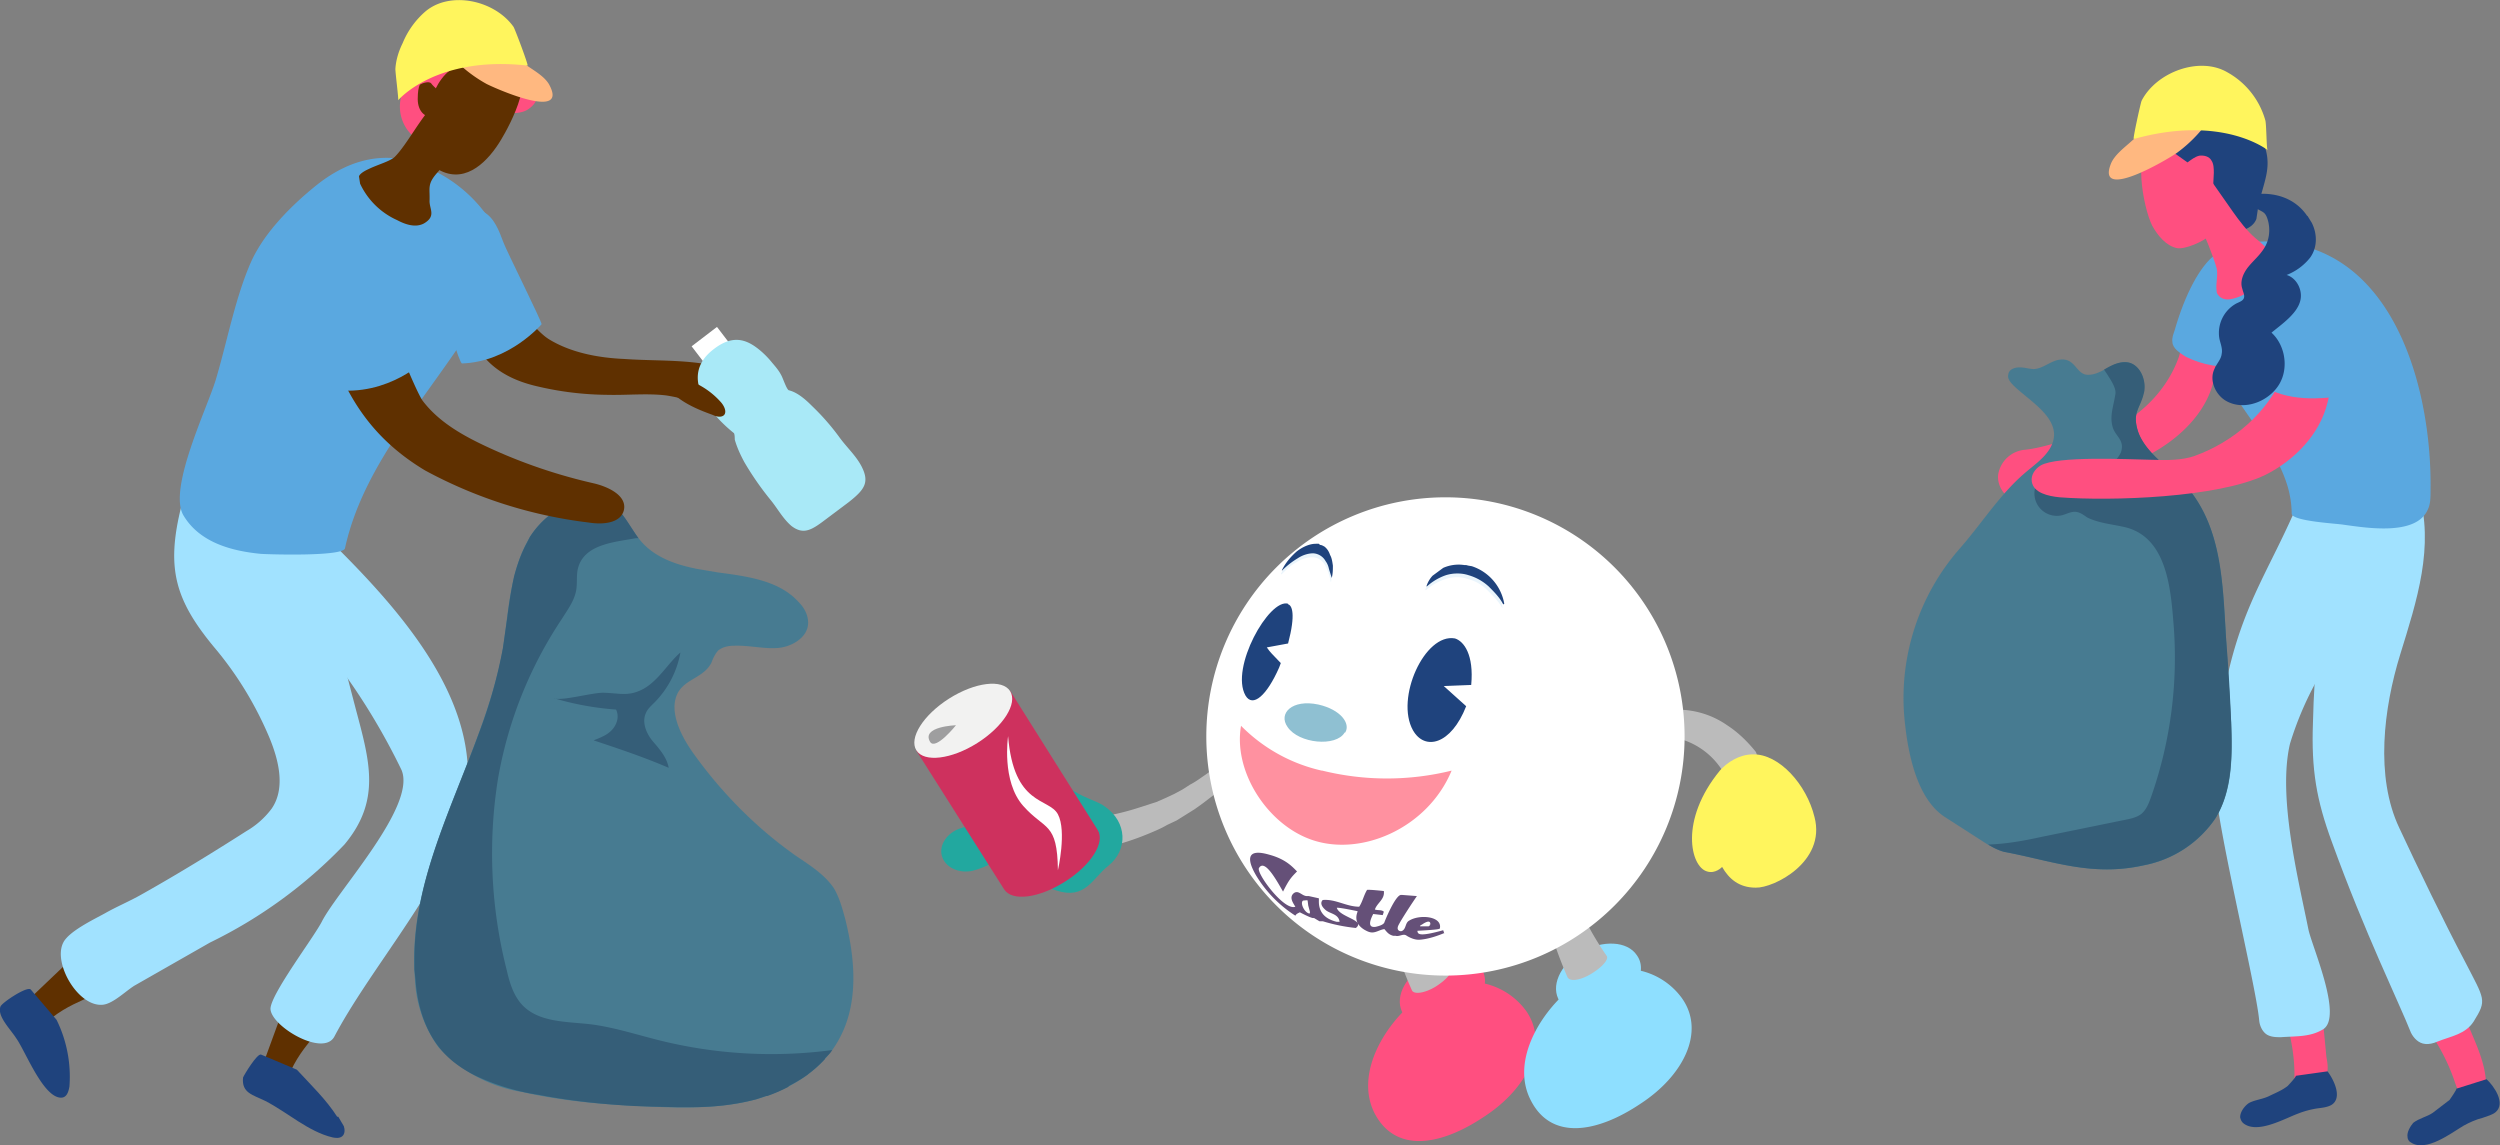 <svg xmlns="http://www.w3.org/2000/svg" width="446.4" height="204.5">
  <rect width="100%" height="100%" fill="#808080" stroke="none"/>
  <g style="isolation:isolate">
    <path d="M262.6 175.3s-5.3 0-9.5 3.1c-5.4 4-11.3 13-7.7 20.3 3.8 7.4 12 5.8 19.6.7 7.7-5 11.7-12.9 7.5-18.9a12.7 12.7 0 0 0-10-5.2Z" style="fill:#ff4f80"/>
    <path d="M256.4 183.1c-2.4.3-4.7-.3-5.8-2-1.7-2.6 0-6.5 3.9-8.8 3.8-2.2 8.3-2 10 .6 1.1 1.7.8 3.9-.7 5.9" style="fill:#ff4f80"/>
    <path d="M248.7 155.4c1.2-.2 2.3.3 2.5 1l.7 2.3.8 2.1A55.8 55.8 0 0 0 259 173c.5.6-.8 2-2.7 3.2-2 1.2-3.9 1.4-4.2.6a71.5 71.5 0 0 1-4.7-14.5l-.4-2.5-.3-2.5c0-.9.8-1.7 2-1.9Z" style="fill:#bbb"/>
    <path d="M194.8 149s18.9-2 28.2-16.5" style="fill:none"/>
    <path d="M222.7 132.9c.7.4.6 1.6 0 2.7l-2.4 3-2.6 2.6-3 2.3-1.4 1-1.6 1-1.6 1-1.7.8c-1 .6-2.2 1.1-3.4 1.6a49 49 0 0 1-7 2.3 2 2 0 0 1-1.8-.5 3 3 0 0 1-1-1.9c-.2-1.5.5-2.9 1.7-3a46 46 0 0 0 6.5-1.6l3.1-1 1.6-.7 1.5-.7 1.5-.8 1.4-.9c1-.5 1.9-1.2 2.8-1.8 1-.7 1.7-1.4 2.6-2.2.7-.8 1.6-1.5 2.3-2.4.7-.9 1.8-1.3 2.5-.8Z" style="fill:#bbb"/>
    <path d="m184.4 143.5 2.8 1.7c-6.3 1.8-12 1.5-15.7 2.7-2.4.8-3.9 3-3.3 5 .6 2 3 3.1 5.4 2.6 2.6-.6 5.7-2.5 8.4-4.1 0 3.2 3 6.4 6.6 7.6 5.2 1.7 6.4-2.1 9.3-4.4 3.6-2.9 3.3-7.8-.5-10.5-1.2-1-3.4-1.4-5.9-3-1.6-1.2-3.7-3.8-5.8-3.5-2.5.4-3.8 4-1.3 5.8Z" style="fill:#22a89f"/>
    <path d="M187.7 145.3s1.4 3.4 6.1 4" style="fill:#77a77f"/>
    <path d="M290.4 173s-5.2 0-9.4 3.1c-5.4 4-11.4 13-7.7 20.3 3.7 7.4 12 5.8 19.6.7 7.7-5 11.7-12.9 7.4-18.9a12.7 12.7 0 0 0-9.9-5.2Z" style="fill:#8edfff"/>
    <path d="M284.3 180.8c-2.5.3-4.7-.3-5.8-2-1.7-2.6 0-6.5 3.8-8.8 3.9-2.2 8.3-2 10 .6 1.2 1.7.8 3.9-.6 5.9" style="fill:#8edfff"/>
    <path d="M276.5 153.1c1.2-.2 2.4.3 2.6 1l.6 2.3.8 2.1a55.8 55.8 0 0 0 6.4 12.2c.4.6-.8 2-2.8 3.2-2 1.2-3.8 1.4-4.2.6a71.5 71.5 0 0 1-4.6-14.5l-.5-2.4c0-.9-.2-1.7-.3-2.6 0-.9.9-1.7 2-1.9ZM288.6 132.8c-.3-.4-.4-.9-.3-1.4.1-.5.4-1 .9-1.2 1.7-1.2 3.7-2.2 5.8-2.8a15.5 15.5 0 0 1 13.4 2.1c2 1.3 3.6 2.9 5 4.6.4.5.4 1.2.1 1.8-.3.7-1 1.3-1.8 1.8-.9.5-1.7.8-2.4.9-.7 0-1.2 0-1.4-.4a13.2 13.2 0 0 0-7.1-6c-1.5-.4-3.1-.5-4.7-.3a17 17 0 0 0-5 1.6c-.8.4-2 .1-2.5-.7Z" style="fill:#bbb"/>
    <path d="M307 137.7c1.4-1.6 3.6-3 6-3 4.7-.1 9.6 5.4 11 11.2 2.1 8-7.3 12.7-10.5 12.6-3 0-4.8-1.6-6-3.7 0 0-1.2 1.3-2.7.8-2.9-.8-5-9.1 2.3-18Z" style="fill:#fff55d"/>
    <path d="M215.4 131.5a42.7 42.7 0 1 0 85.4 0 42.7 42.7 0 0 0-85.4 0Z" style="fill:#fff"/>
    <path d="M230 107.8c-3.4-1-10.4 11.5-7.6 16.4 1.3 2.2 3.8 0 6-5l.3-.8c-1.7-1.8-1.8-1.8-2.5-2.8l3.8-.7c1.4-5.3.7-6.8 0-7ZM262.7 122.3c.5-5.4-1.3-7.8-2.9-8.3-5.4-1-10.7 10.7-7.5 16.4 2.1 3.7 6.8 2.6 9.5-4.3l-4-3.6 5-.2Z" style="fill:#1f437d"/>
    <path d="m233.5 160.9.1.8.3 1.1v.1c0 .3-.1.2-.2.2-.9-.3-1.6-2-1-2.3.2 0 .7-.1.8 0m21.8 4.3c0 .2 0 .2-.2.3h-1.5c-.1 0 0-.2.3-.3 0 0 1.6-1.2 1.5 0m2.5 1.6-.2-.6c-4.3 1.2-4.5.7-4.6.2v-.1c3.7-.2 3.8-.3 4-.4.5-2.2-3.6-2.6-5.5-1.4-.7.4-.5 1.4-1.2 1.8-.3.2-1 0-.8-.7 0-.3 1.7-3 3.4-5.5l-2.6-.2h-.2c-1-.1-3 4.8-3 4.9q-.2.5-1.6.8c-1.6.2-.8-1.5-.4-2.3l1.7.2.2-.6c-.4-.4-1-.2-1.6-.4.4-1.2 1.8-1.8 1.6-3.3 0 0-2.7-.3-3-.2-.6 1-.8 2.1-1.4 3-2.3 0-4.2-1.4-6.5-1.2 0 0-.8.6.4 1.7.8.8 2.4.7 2.6 2.2h-.5q-3.3-.8-3.2-3.8v-.4l-1.8-.4h-.2c-1 .1-1.6-1.2-2.5-.5-.8.7-.2 1.6.3 2.4-2 .8-7-6-6.5-6.9 1-1.7 3.1 2.1 4.3 4.2 1-2 1.4-2.5 2.5-3.6-.8-.8-2-2.2-5-3-4.5-1.3-3.7 1.4-2.2 3.9a22 22 0 0 0 6.9 7c.2-.3.2-.3.8-.6q2.3 1.2 2.5 1l1 .6h.6a31 31 0 0 0 5.9 1.2c1.8-1.4-2.9-1.9-3.4-3.6q.3-.1 3.7.6v.1c-.2.6-.7 2 1.2 3.2.2.1.8.5 1.4.5.8 0 1.4-.5 2.2-.6.5.6.8 1 1.6 1.2h.4c.7.2 1.4-.5 2 0 1 .6 1.7.7 2.1.7.4 0 2-.1 4.6-1.2" style="fill:#655078"/>
    <path d="M236 137.6a29.3 29.3 0 0 1-14.4-8c-1.4 8 4.5 17.3 12.2 20.2 8.9 3.4 21.1-1.8 25.4-12.2a48.2 48.2 0 0 1-23.1 0Z" style="fill:#ff91a0"/>
    <path d="M240.2 130.8c1-1.6-.8-4.1-4.8-5-4.7-1-7.2 1.6-5.5 4 2 3 8.7 3.6 10.2 1" style="fill:#8fc0d2"/>
    <g style="mix-blend-mode:multiply">
      <path d="M228.7 102.5c.7-1.4 1.7-2.4 2.7-3.3 1-.9 2.2-1.4 3.3-1.4a3 3 0 0 1 .7 0l.2.1.7.4c.5.4.8.9 1.1 1.4.3.6.4 1.3.4 2l-.1 2.1-.1.1a9.4 9.4 0 0 0-1-3 2.7 2.7 0 0 0-2.2-1.4c-1 0-2 .3-2.9.9-1 .5-1.8 1.3-2.7 2.2v-.1Z" style="fill:#eaf5fc"/>
    </g>
    <path d="M228.9 101.8c.7-1.4 1.6-2.4 2.6-3.3 1-.8 2.3-1.4 3.4-1.4a3 3 0 0 1 .6 0l.2.2c.3 0 .6.2.8.3.5.4.8.9 1 1.5.3.5.4 1.2.5 1.9 0 .7 0 1.4-.2 2.2l-.5-1.6c-.1-.5-.3-1-.6-1.4a2.7 2.7 0 0 0-2.2-1.4c-.9 0-1.9.3-2.8.9-1 .6-1.9 1.3-2.8 2.2v-.1Z" style="fill:#1f437d"/>
    <g style="mix-blend-mode:multiply">
      <path d="M268.3 108.5a8.6 8.6 0 0 0-5.8-6.7l-.6-.2h-.3l-.3-.1a6.7 6.7 0 0 0-5.7 2 5 5 0 0 0-1.1 1.8l.1.1a10.1 10.1 0 0 1 3.5-2c1.2-.4 2.7-.5 4 0 1.3.3 2.5 1 3.5 2s2 2 2.6 3.1h.2Z" style="fill:#eaf5fc"/>
    </g>
    <path d="M268.6 107.8a8.6 8.6 0 0 0-5.8-6.7l-.6-.1-.4-.1h-.3a6.8 6.8 0 0 0-3.8.5l-1.9 1.4a5 5 0 0 0-1.1 1.9h.1a9.9 9.9 0 0 1 3.4-2c1.3-.4 2.8-.4 4 0 1.4.4 2.6 1.1 3.6 2 1 1 2 2 2.6 3.2h.1Z" style="fill:#1f437d"/>
    <path d="m163.6 134 15.7 24.8c1.4 2.2 6.2 1.6 10.9-1.4 4.6-2.9 7.2-7 5.8-9.2l-15.6-24.8-16.8 10.6Z" style="fill:#ce315e"/>
    <ellipse cx="172" cy="128.7" rx="9.9" ry="4.7" style="fill:#f2f2f1" transform="rotate(-32.3 172 128.7)"/>
    <path d="M180 131.5s-1.2 8 2.7 12.4 6.1 2.8 6.2 11.5c0 0 1.6-7 0-10s-7.9-1.4-8.9-14Z" style="fill:#fff"/>
    <path d="M170.7 129.5s-6.3.2-4.6 3c1 1.5 4.6-3 4.6-3Z" style="fill:#9e9e9f"/>
    <path d="M406.4 165.5c-1 .4 2 7.3 1.3 8.1-2 2.4-.3 5.8.4 8.3 1 3.3 1.6 6.7 1.6 10 0 1 0 2 .7 2.5.5.5 1.2.5 1.8.6 3 .2 2.3 0 3.2-3 .4-1 .2-2.2 0-3.3l-1-10.4c-.1-2-2.6-12.4-5.2-13.1-.8-.2-1.6 0-2.4.2a6 6 0 0 0-.4.1Z" style="fill:#ff4f80"/>
    <path d="M400 199.5c0-1 .8-2 1.5-2.5 1-.6 2.5-.7 3.7-1.3 1-.5 2.3-1 3.3-1.8 0 0 1.7-1.8 1.4-1.8l5.7-.8c1 1.3 2.8 4.7.7 6-.7.4-1.6.5-2.4.6a16 16 0 0 0-3.7 1c-2.4.9-7.3 3.7-9.7 1.6-.3-.3-.4-.6-.5-1Z" style="fill:#1f437d"/>
    <path d="M428.6 89c0 2.3-.3 4.5-.8 6.6-1.4 6-1 8.7-5 13.6a58.7 58.7 0 0 0-13.9 23.6c-2.2 9.4 1.4 23.8 3.3 33.2.7 3.2 6.2 15.6 2.6 17.8-2.3 1.4-4.8 1.2-7.5 1.4-.7 0-1.5 0-2.2-.3-1-.4-1.6-1.6-1.7-2.7-.6-6.7-8.4-37.8-8-44.6 2-26.2 8.1-31.9 14.7-47.2 2.9-6.8 4.8 1 3-6.4-1-3.4-3.3-11.6 2.5-12.3 2-.3 4-.3 6-.2 1 .1 2 .3 2.8.8.6.5 1 1.2 1.3 1.9 3 6 3 7.8 2.9 14.9Z" style="fill:#a1e2ff"/>
    <path d="M366.4 79.3c-1.5.4-3 .8-4.7 1a5.3 5.3 0 0 0-4.9 4.4c-.3 2.3 1.6 4.8 4 5l.8-.1c1.5-.7 1-3.2 2.4-4.3 2-1.5 5.4-.9 7.8-1 2.8-.2 5.6-.6 8.3-1.5 7.6-2.7 15.9-9.6 15.5-18.5 0-1.1-.3-2.3-1-3.3-.8-.9-2-1.4-3.1-1-1.5.4-2 2.1-2.4 3.6-1.9 5.5-6.1 10-11.3 12.7a22.7 22.7 0 0 1-8 2.3 24 24 0 0 0-3.4.7Z" style="fill:#ff4f80"/>
    <path d="M382.9 154.5c-9.4 2.1-16.5-.8-25-2.4-1.3-.3-2.5-1-3.6-1.7l-7-4.5c-5.3-3.4-6.8-12.3-7.3-18.3a40.5 40.5 0 0 1 9.8-29.5c3.9-4.4 7.2-9.7 11.6-13.5 1.6-1.4 3.4-2.6 4.5-4.3 3.2-5-3.2-8.4-6.3-11.4-.6-.6-1.2-1.3-1-2 .1-1 1.2-1.3 2-1.3 1 0 1.8.3 2.6.3 1.7-.1 3.1-1.6 4.8-1.7 2.5-.2 2.7 2.4 4.5 2.7 2.6.3 4.7-2.5 7.3-2.2 2.2.3 3.4 3 3 5-.5 3.2-2.1 3.7-1.1 7.2.9 3 3.9 5.5 6.1 7.4 9 7.6 9 18.7 9.7 29.9l.9 14.9c.2 5.8.3 12-2.8 17a20 20 0 0 1-12.7 8.4Z" style="fill:#477b91"/>
    <path d="M398.4 129c-.2-4.9-.5-9.9-.9-14.8-.7-11.2-.7-22.3-9.7-30-2.2-1.9-5.2-4.4-6.1-7.4-1-3.4.6-3.9 1.2-7 .3-2.2-.9-4.8-3-5.1-1.6-.2-3 .6-4.2 1.3 1.2 1.8 2.3 3.4 2 4.5-.3 2-1 3.7-.5 5.6.4 1.8 2.3 2.4 1.5 4.7a5.2 5.2 0 0 1-3.3 2.8c-1.4.5-3 .5-4.4.6-2.6 0-5.8-.4-7.3 2.1a4 4 0 0 0 4.5 5.7c.8-.2 1.6-.7 2.5-.6.8.1 1.4.6 2 1 2 1 4.4 1.2 6.6 1.7 7.6 1.7 8.3 11 8.8 17.2a75 75 0 0 1-4 31c-.4 1.1-.8 2.2-1.7 3-.9.7-2 .9-3 1.1l-14.7 3c-3.2.7-6.4 1.3-9.7 1.4 1 .6 1.8 1 2.8 1.3 8.6 1.6 15.7 4.5 25 2.4a20 20 0 0 0 12.8-8.4c3-5 3-11.2 2.8-17Z" style="fill:#355e78"/>
    <path d="M434 177.3c-.8.6-1.4 1.3-1.8 2-1 2.2 1.4 4.6 2.5 6.3a35 35 0 0 1 3.7 7.8c.3.8.6 1.8 1.4 2.1.5.3 1.2.1 1.9 0 3-.8 2.2 1.5 2.2-1.5.1-4-2-8-3.4-11.5-.7-2-1.5-3.8-2.9-5.3-1.3-1.3-2-1-3.6.1Z" style="fill:#ff4f80"/>
    <path d="M429.9 203.1c-.2-.9.5-2 1-2.6 1-.8 2.5-1.1 3.5-1.8l3-2.3s1.4-2 1.2-2l5.4-1.7c1.3 1.2 3.5 4.3 1.6 5.9-.6.5-1.5.7-2.3 1-1.2.3-2.3.8-3.4 1.4-2.2 1.3-6.7 4.8-9.4 3-.4-.2-.5-.5-.6-.8Z" style="fill:#1f437d"/>
    <path d="M431.8 87.7c3 9.8-.3 19.7-3.2 29.1-3 9.7-4.5 21.9-.2 31 3.4 7.3 8 16.8 11.7 23.8 3.6 7 4 6.9 1.6 10.8-1.5 2.3-4 2.6-6.5 3.6-.7.3-1.5.5-2.2.4-1.1-.1-2-1-2.5-2-2-5.1-8.2-17.7-14.1-34-2.8-7.6-3.7-13-3.4-21.3.2-10 1.5-20 1.6-29.9 0-5.2 2.4-7.7-.3-12-1.9-3-7-8.8-1.7-11.3 1.8-1 3.7-1.6 5.7-2 1-.2 2-.4 2.8 0 .7.2 1.3.8 1.8 1.3 4.7 4.7 6.8 5.7 8.9 12.4Z" style="fill:#a1e2ff"/>
    <path d="M384 23.4a6 6 0 0 1 2-3.6c3-2.5 6.6-3.6 10.3-2.7 4 1 5.4 4 7.3 7.3 2.7 5 .5 7.9-.4 12.7l-.3 2c-.7 1.8-3 2.4-5 2.2a14 14 0 0 1-10-5.9c-1-1.3-1.8-2.8-2.4-4.3-1-2.7-1.9-5.3-1.5-7.7Z" style="fill:#1f437d"/>
    <path d="M388.3 59c-.2.6-.5 1.3-.4 2 0 1.2 1.3 2 2.4 2.7 3 1.5 6.5 2.1 10 1.7 1 0 2-.3 2.6-1 .5-.7.6-1.6.7-2.5.2-3.4-.1-7-1-10.3-3.3-13.5-10.7-5.3-14.3 7.4Z" style="fill:#5aa8e0"/>
    <path d="M408.4 86.6c.5 1.6.8 3.4.8 5.1 0 1.4 8.4 1.8 9.3 2 3.8.5 12.9 2.1 15-2.7.5-1 .5-2.2.5-3.4.3-18.9-7.2-47-32.6-44.3a14.5 14.5 0 0 0-4.2 1.2c-8.1 5-3.9 15.7-.4 22.3 3.4 6.6 9.4 12.7 11.6 19.8Z" style="fill:#5aa8e0"/>
    <path d="M384.2 82.1c-4.6-.1-16.8-.7-19.8 1-1 .6-1.8 1.7-1.6 2.9.3 2 2.9 2.6 5 2.8 9.1.7 28.2.1 36.7-4 5.2-2.6 9.7-7.2 11.1-12.9.6-2.1.6-4.6-.6-6.4-1.3-1.9-4.1-2.6-5.8-1.1-.7.6-1 1.5-1.4 2.4-2.9 6.9-9 12.1-15.9 14.6-2.2.8-5 .8-7.7.7ZM395.8 52c0 .2.1.5.3.7.5.7 1.5.9 2.3.7 2.6-.5 4.8-2.4 6.6-4.2 2.5-2.6-.3-5.1-2.3-6.7-1.5-1.3-2.8-3-4-4.7l-4.9-7c0-.2-.2-.4-.4-.5h-.6l-3 1.2-.5.4v1c.2 3 1.9 4.8 3.3 7.1 1 1.7 2.7 6 3.2 7.9.3 1.2-.2 2.8 0 4Z" style="fill:#ff4f80"/>
    <path d="M384.5 25.8c.8-.1 1.7.2 3 1l3.1 2.2c.7-.5 1.3-1 2.1-1.2.8-.1 1.8.1 2.2.9.4.6.4 1.5.4 2.2l-.2 4c0 1.3-.1 2.6-.4 3.8-.3 1.6.8 2.3-.2 3.4-1 1-4.4 2.5-5.8 2.2-1.9-.4-3.4-2.2-4.4-4-1.7-3.4-3.5-14 .2-14.5Z" style="fill:#ff4f80"/>
    <path d="m404.7 69.2.6.4c5.1 2.4 11.1 1.5 16.7.5.3 0 .6-.1.8-.3.3-.3.3-.8.3-1.3 0-5.5-1-10-3-15.1-2.8-6.3-8.8-4.2-11.4.5-2.3 4.2-2.9 9.2-4.3 13.7-.1.4-.2.7-.1 1 0 .3.2.5.4.6Z" style="fill:#5aa8e0"/>
    <path d="M395.7 19.4a24.6 24.6 0 0 1-7 7.9c-1.7 1.2-14.4 8.7-11.8 2 .6-1.6 2.5-3 3.6-4 7-6.3 15.2-5.9 15.2-5.9Z" style="fill:#ffb880"/>
    <path d="M381 24.8c-.2.1 1.2-6.3 1.4-6.8 2.6-5.1 10.3-8 15.3-5.1a14.2 14.2 0 0 1 6.8 8.6c.2.7.2 5.1.4 5.3 0 0-8-6.4-23.8-2Z" style="fill:#fff55d"/>
    <path d="m412 38.5.8 1.3c1 2 1 4.4-.3 6.2a10 10 0 0 1-4.2 3.1c1.7.5 2.8 2.5 2.5 4.3-.4 2.5-3.4 4.5-5.2 6 2.3 2.1 3 5.8 1.7 8.6-1.5 3.3-6.1 5.5-9.6 3.7-2-1-3.3-3.7-2.3-5.8.4-1 1.2-1.7 1.3-2.7.2-.9-.2-1.8-.4-2.7a6 6 0 0 1 3-6.3c.6-.3 1.3-.5 1.4-1.1.1-.5-.2-1-.3-1.5-.5-1.4.2-2.9 1.1-4s2-2 2.8-3.3c.9-1.4 1.1-3.2.7-4.8-.5-1.9-1-1.5-2.4-2.5-.5-.3-.8-.9-.6-1.4.2-.8 1.2-1 2-1 3.3 0 6.2 1.3 8 4Z" style="fill:#1f437d"/>
    <path d="M60.2 177.4c-2.8 8.2-6.6 8.4-9.4 16.6-3.4-1.6-.6-1.9-4-3.5l6-16.4c3.3 1.2 4 2.1 7.4 3.3Z" style="fill:#5f3000"/>
    <path d="m60.4 199.4 1 1.7c.2.6.2 1.4-.3 1.8-.5.4-1.2.3-1.7.2-4.3-1-8.1-4.5-12-6.5-2.2-1.1-4.3-1.4-4-4.2.2-.5 2.5-4.3 3.2-4.1L53 191c2.4 2.6 5.3 5.4 7.2 8.4Z" style="fill:#1f437d"/>
    <path d="M49.6 87.5c14.7 14.5 41.4 36.8 32 61.3-4.5 11.8-16 25.1-21.9 36.3-2 3.7-11.4-1.9-11.4-5 .1-2.7 7.8-12.8 9.2-15.6 2.9-5.6 16.9-20.6 14.2-27a116.9 116.9 0 0 0-17-25.8c-6.1-5.4-8.7 5.5-14-1.1A22 22 0 0 1 47 83.3c3-2.2 2.6 4.2 2.6 4.2Z" style="fill:#a1e2ff"/>
    <path d="m124 101.5 4.1.7c5.2.7 11 1.4 14.5 5.3 1 1 1.7 2.3 1.7 3.7 0 2.6-2.9 4.3-5.4 4.5s-5.2-.5-7.8-.4c-1 0-2 .2-2.8.8-.6.6-1 1.5-1.3 2.3-1.4 2.6-4.5 2.8-5.9 5.2-1.9 3.4.7 8.1 2.7 10.9 5 7 11.2 13.3 18.3 18.3 2.5 1.7 5.1 3.3 6.8 5.8 1 1.7 1.5 3.6 2 5.4 1.8 7.2 2.5 15.1-1.1 21.6-3 5.5-8.8 9-14.8 10.7-6 1.6-12.4 1.6-18.7 1.3-7.7-.3-15.4-.9-23-2.6a26.1 26.1 0 0 1-15-8 22.3 22.3 0 0 1-4.2-12c-1.8-20.5 12.1-39 15.7-59.2 1-6.4 1.2-13.2 4.3-19 2-3.8 6-7 10.4-7.6 5.6-.8 6.7 3.2 9.6 7 2.3 3 6 4.5 10 5.3Z" style="fill:#477b91"/>
    <path d="m135 196.3 1.8-.6h.2a27.1 27.1 0 0 0 3.7-1.6l.2-.2c1.1-.6 2.2-1.2 3.3-2l.1-.1a20.7 20.7 0 0 0 3-2.7v-.1c.5-.5 1-1 1.3-1.5a82.6 82.6 0 0 1-31.5-1.9c-3.9-1-7.7-2.2-11.6-2.7-4.3-.5-9.2-.3-12.2-3.4-1.6-1.7-2.3-4-2.8-6.2a84.4 84.4 0 0 1-1.6-34.1 74.2 74.2 0 0 1 11.5-28.8c1-1.6 2.2-3.2 2.5-5.1.2-1.3 0-2.6.3-3.8 1.1-4.4 6.7-4.7 10.3-5.4h.5c-2-2.8-3.2-5.6-5.8-6.6a8.4 8.4 0 0 0-3.7-.4h-.2l-.8.2-.3.1-.8.2h-.1a16 16 0 0 0-7.7 6.3l-.5 1c-1 1.8-1.7 3.8-2.3 6-.5 2.3-.9 4.8-1.2 7.2l-.8 5.6a88 88 0 0 1-4.2 15C80.7 144.2 74 157.2 74 171.2v1.9l.2 1.9c.3 4.2 1.5 8.6 4.2 12 .6.8 1.4 1.6 2.2 2.3a21.2 21.2 0 0 0 5 3.1 40.5 40.5 0 0 0 10.6 3.1c5.7 1.1 11.5 1.7 17.3 2l2.8.1 4.7.1h2.4c4 0 7.8-.4 11.6-1.4Z" style="fill:#355e78"/>
    <path d="M99 124.7a52 52 0 0 0 11 2c.6 1.2.2 2.6-.7 3.6s-2.1 1.4-3.3 1.9c4.5 1.5 9 3 13.4 4.9-.3-1.8-1.6-3.3-2.8-4.7s-2-3.4-1.3-5c.3-.8 1-1.4 1.6-2a17 17 0 0 0 4.6-8.9c-2.2 1.9-3.9 5-6.6 6.5-2.6 1.4-4.1.8-7 .7-2-.1-7.4 1.5-9 1Z" style="fill:#355e78"/>
    <path d="M22.8 173.3c-6.2 6-9.6 4.4-15.8 10.4-2.2-3 .2-2.1-2-5.1l12.6-12c2.4 2.7 2.8 4 5.2 6.7Z" style="fill:#5f3000"/>
    <path d="M12.4 194c-.2 1.2-.6 2-1.5 2-3.2 0-6.4-8.4-8-10.6-1-1.6-3.5-4-2.8-5.7.3-.7 4.8-3.7 5.4-3l4.6 5.4a23 23 0 0 1 2.3 11.9Z" style="fill:#1f437d"/>
    <path d="M51.7 93.2c6 10.5 6.5 13 11.8 33.3 2.5 9.4 4.6 16.4-2 24.3a84 84 0 0 1-24 17.5L24 176c-1.6 1-3.8 3.2-5.6 3.4-4.4.5-9-7.4-7.1-11.1 1-2 5.4-4.1 7.4-5.2 2.1-1.2 4.5-2.2 6.6-3.4 6.4-3.6 12.6-7.4 18.7-11.3a15 15 0 0 0 4.5-4c2.5-3.6 1.3-8.6-.4-12.7-2.4-5.7-5.6-11-9.5-15.7-7.4-8.8-9-14.5-6.2-25.7 1.7-6.8 5.7-13.6 12.3-6.4 2.7 3 5 6.1 6.9 9.4Z" style="fill:#a1e2ff"/>
    <path d="M76.2 29.9a25.3 25.3 0 0 1 12.6 11.6c.7 1.5 1.2 3.2 1.1 5a13 13 0 0 1-1.7 5c-8.2 16-22.8 29-26.6 46.4-.3 1.5-13.5 1.1-15 1-5.2-.5-10.9-2-13.8-6.8-2.9-4.6 4.1-19 5.7-24.2 2.1-7 3.5-14.8 6.4-21.3 2.4-5.2 7.2-10 11.7-13.6 5.8-4.6 12.5-6.4 19.6-3.2Z" style="fill:#5aa8e0"/>
    <path d="M86.6 3.4c1.4.7 2.7 1.8 3.8 3.3 1.2 1.7 1.9 3.6 3.1 5.2 1.6 2.1 4 5.2 1.1 7.4-1.2 1-3 1-4.5.7s-3-.8-4.6-.9c-4-.2-4.3 3.1-6.3 5.5-2.1 2.5-5.7.3-7-2.3a7.1 7.1 0 0 1 1.2-8.2c.4-.4 1-.8 1.2-1.3.6-1 .3-2.3.3-3.5 0-4 3-5 6.1-6 2-.7 4-.6 5.6.1Z" style="fill:#ff4f80"/>
    <path d="M65.8 30.2c1.6-.8 3.9-1.4 4.7-2.2 2.1-2.1 4.7-7.1 6.9-9.2.7-.8 1.3 1.4 2.3 1.7.5.2.8.5 1.1.9 1.4 1.7 1.9 3.2.7 5-1 1.5-2.1 2.9-3.3 4.3-2 2.2-1.4 2.8-1.5 5.2 0 1.5 1.2 2.7-1 4-1.5.8-3.3.2-4.8-.6a13.3 13.3 0 0 1-6.6-6.5l-.2-1.3c.1-.4.8-.9 1.7-1.3Z" style="fill:#5f3000"/>
    <path d="M77.7 16c1.3-2.7 3.5-5 6.8-4.4 1.5.2 2.9 1 4.4 1l1.2-.3c6.7-.5.8 10.3-.6 12.6-2.2 3.7-6.1 7.9-10.8 5.6-3.6-1.7-3.6-6.2-2.7-9.7.3-1.5.9-3.2 1.7-4.7Z" style="fill:#5f3000"/>
    <path d="M78.5 16.8c-.3-.9-1-1.2-1.5-1.9-.4-.5-1.7 0-2 .2-.3.4-.4 1.6-.4 2.2-.3 4.8 5.3 4.8 3.9-.5Z" style="fill:#5f3000"/>
    <path d="M78.9 8a25 25 0 0 0 8 7c2 1 14.8 6.6 11.1 0-.9-1.5-3-2.6-4.2-3.5-7.8-5.4-15-3.4-15-3.4Z" style="fill:#ffb880"/>
    <path d="M94.2 11.7c.2 0-2.2-6.4-2.5-6.9C88.3 0 80.3-1.7 75.9 2.1a15 15 0 0 0-4 5.6c-.7 1.4-1.2 3-1.3 4.6 0 .8.6 5.4.5 5.6 0 0 6.7-8 23-6.2Z" style="fill:#fff55d"/>
    <path d="M87.7 54c4.5-1 7 4.4 10.2 6.5 4 2.5 9 3.4 13.6 3.6 7 .5 14.4-.2 20.9 2.8 1.8.8 3.7 2.8 2.6 4.4-.5.8-1.4 1.1-2.3 1.3-4.6.7-9.2-1.3-13.8-2-3.5-.4-7 0-10.6-.1A56 56 0 0 1 96 69c-4.4-1-8.4-3-10.8-7-1.7-2.8-1.8-7.2 2.5-8Z" style="fill:#5f3000"/>
    <path d="M83.7 37.3c.9 0 1.8 0 2.6.5 2 1.1 2.8 3.4 3.6 5.5.4 1.2 7 14.4 6.8 14.6 0 0-5.7 6.7-14.2 7-.5 0-3-8.8-3.3-9.6-1.3-4.2-2.7-10-.7-14.2 1-2 3-3.6 5.2-3.8Z" style="fill:#5aa8e0"/>
    <path d="M69 52c-2 .8 5.3 18.1 6.5 19.6 2.9 3.8 7.2 6.2 11.5 8.2 6 2.8 12.4 5 19 6.5 2.6.6 6 2.2 5.4 4.8-.6 2.4-3.9 2.6-6.3 2.2A81.7 81.7 0 0 1 75.9 84c-11-6.6-15.6-15.7-18.7-27.7l11.9-4.3Z" style="fill:#5f3000"/>
    <path d="M66.2 41c2.6 2.6 3.7 6.1 5 9.3 1.6 4.2 3.2 9.6 4.9 13.8 0 0-6.6 6.8-16.6 5.5L53.4 55c-1.3-3-1.5-7.8-.6-10.8.8-2.6 2.2-4.4 5-5.1 1.7-.5 3.7-.2 5.4.2 1.2.3 2.2.8 3 1.7Z" style="fill:#5aa8e0"/>
    <path d="M124.6 59.5h5.7v5.7h-5.7z" style="fill:#fff" transform="rotate(-37.4 127.5 62.3)"/>
    <path d="M140.9 69.7c-.4 0-1.1-2.2-1.4-2.7-.4-.8-1-1.5-1.6-2.2-.8-1-1.8-2-2.9-2.8-2.2-1.6-4.5-2-7.5.3-6.8 5.1 0 12.2 3.5 15 .2.1.2 1 .2 1.2.4 1.4 1 2.7 1.7 4 1.4 2.4 3 4.7 4.8 6.9 1.2 1.5 2.1 3.2 3.6 4.5 2.2 1.7 3.7.7 6.2-1.2l4-3c2.8-2.2 3.8-3.5 2.4-6.3-1-2-2.7-3.5-4-5.3a42 42 0 0 0-4.9-5.6c-1-1-2.5-2.4-4.1-2.8Z" style="fill:#a9e9f7"/>
    <path d="M119.7 69.8c2 2.1 4.8 3.3 7.6 4.3.6.3 1.5.5 2 0 .5-.6 0-1.6-.5-2.2a14.1 14.1 0 0 0-5.1-3.7" style="fill:#5f3000"/>
  </g>
</svg>
